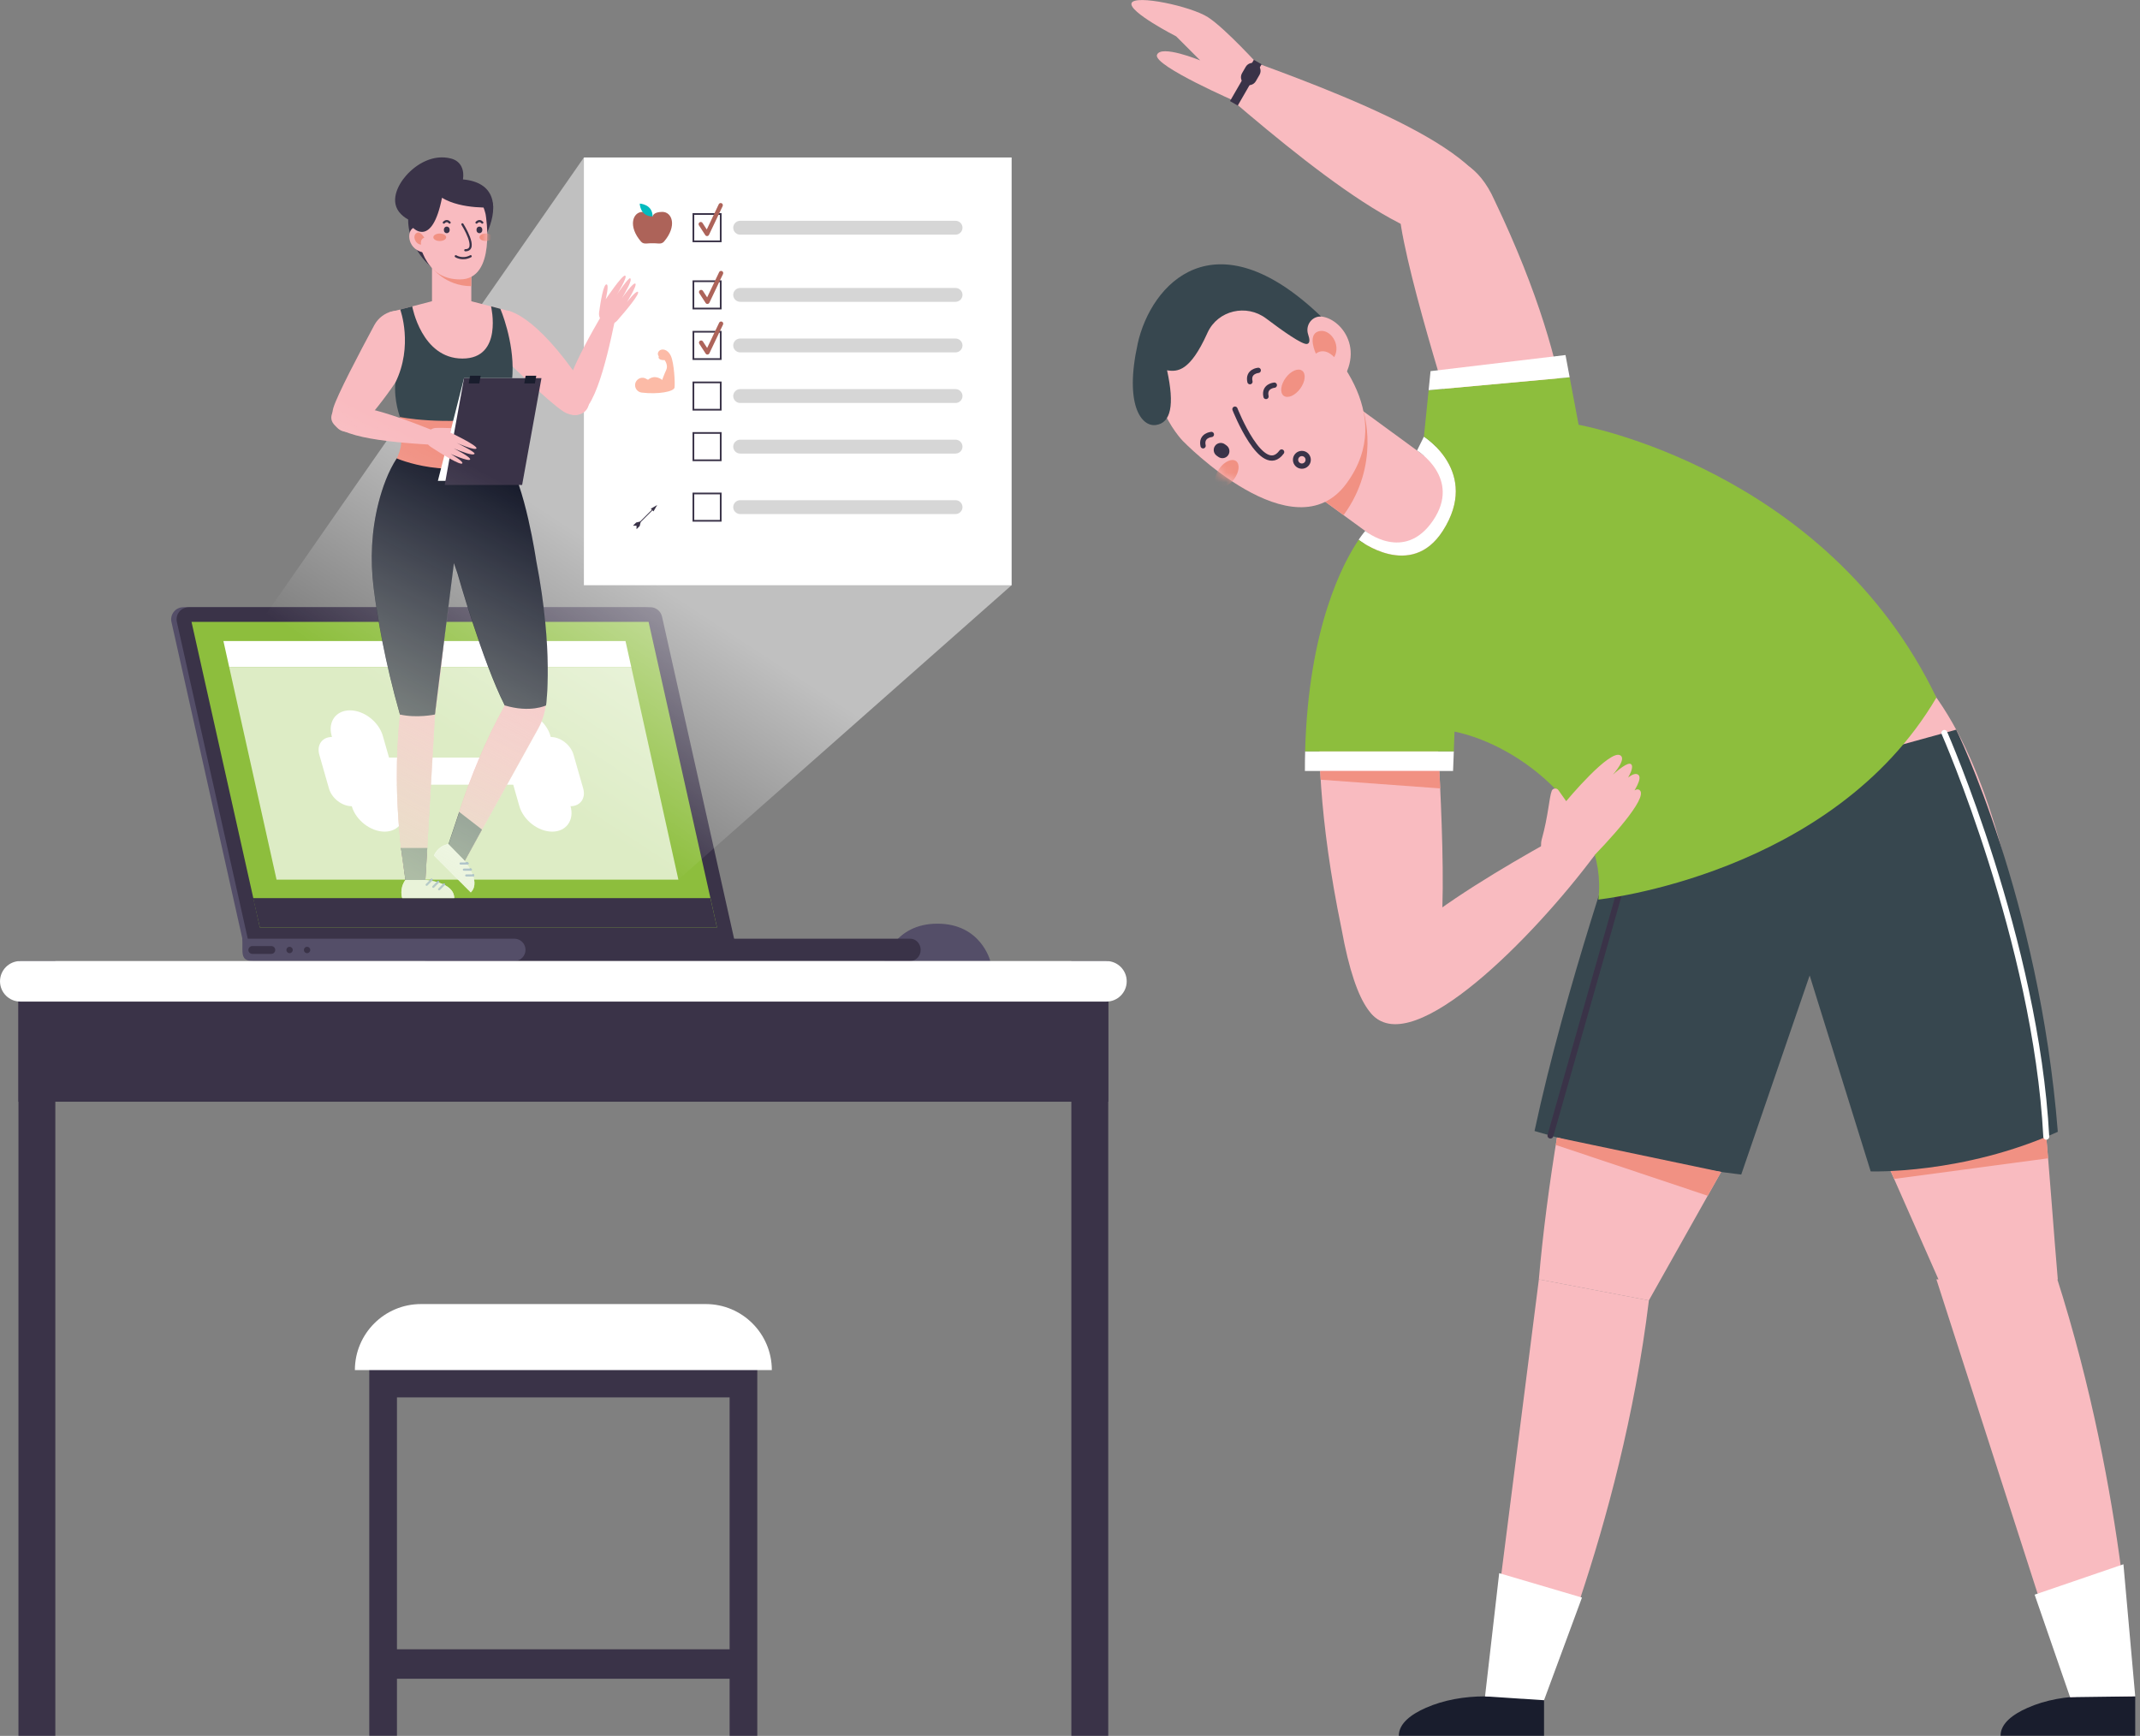 <svg width="233" height="189" viewBox="0 0 233 189" fill="none" xmlns="http://www.w3.org/2000/svg">
<rect x="0" y="0" width="233" height="189" fill="#808080" stroke="none"/>
<g clip-path="url(#clip0_1264_29670)">
<path d="M158.179 58.339C156.483 60.659 153.232 61.166 150.913 59.469L139.514 51.139L145.651 42.742L157.05 51.072C159.369 52.769 159.876 56.02 158.179 58.339Z" fill="#F9BBC0"/>
<path d="M148.446 44.782C148.446 44.782 150.352 50.534 146.286 56.088C143.504 54.055 141.746 52.771 141.746 52.771L147.421 44.033L148.446 44.782Z" fill="#F19183"/>
<path d="M128.809 48.032C128.809 48.032 140.869 60.477 146.61 52.626C152.18 45.007 144.974 37.602 141.481 34.517C139.812 33.041 137.746 32.054 135.525 31.867C133.123 31.663 130.121 32.28 127.735 35.547C122.964 42.076 128.809 48.037 128.809 48.037V48.032Z" fill="#F9BBC0"/>
<mask id="mask0_1264_29670" style="mask-type:luminance" maskUnits="userSpaceOnUse" x="125" y="31" width="24" height="25">
<path d="M128.809 48.03C128.809 48.03 140.869 60.475 146.61 52.624C152.18 45.005 144.974 37.6 141.481 34.515C139.812 33.039 137.746 32.052 135.525 31.865C133.123 31.661 130.121 32.278 127.735 35.545C122.964 42.074 128.809 48.035 128.809 48.035V48.03Z" fill="white"/>
</mask>
<g mask="url(#mask0_1264_29670)">
<path d="M134.579 50.2C135.02 50.519 134.926 51.395 134.375 52.15C133.824 52.905 133.02 53.258 132.579 52.938C132.138 52.618 132.232 51.742 132.783 50.988C133.334 50.233 134.138 49.88 134.579 50.2Z" fill="#F19183"/>
</g>
<path d="M142.923 34.619C144.83 33.671 148.697 36.966 146.312 41.126L141.497 38.167C141.497 38.167 141.012 35.566 142.918 34.619H142.923Z" fill="#F9BBC0"/>
<path d="M143.271 38.509C143.271 38.509 142.313 36.476 143.536 36.08C144.759 35.683 146.07 37.473 145.266 38.884C144.125 37.71 143.271 38.509 143.271 38.509Z" fill="#F19183"/>
<path d="M134.461 44.549C134.461 44.549 137.43 52.102 139.541 49.215" stroke="#3A3348" stroke-width="0.573" stroke-linecap="round" stroke-linejoin="round"/>
<path d="M136.996 40.322C136.996 40.322 135.833 40.421 136.092 41.556" stroke="#3A3348" stroke-width="0.573" stroke-linecap="round" stroke-linejoin="round"/>
<path d="M138.746 41.934C138.746 41.934 137.583 42.033 137.842 43.168" stroke="#3A3348" stroke-width="0.573" stroke-linecap="round" stroke-linejoin="round"/>
<path d="M133.712 49.573C133.96 49.231 133.882 48.752 133.546 48.504L133.365 48.372C133.023 48.124 132.544 48.196 132.296 48.537C132.048 48.879 132.119 49.358 132.461 49.606L132.643 49.738C132.984 49.986 133.464 49.914 133.712 49.573Z" fill="#3A3348"/>
<path d="M131.894 47.303C131.894 47.303 130.732 47.402 130.991 48.537" stroke="#3A3348" stroke-width="0.573" stroke-linecap="round" stroke-linejoin="round"/>
<path d="M141.774 40.358C142.215 40.678 142.121 41.554 141.57 42.308C141.02 43.063 140.215 43.416 139.774 43.096C139.334 42.777 139.427 41.901 139.978 41.146C140.529 40.391 141.334 40.038 141.774 40.358Z" fill="#F19183"/>
<path d="M141.057 50.062C141.057 50.442 141.365 50.75 141.745 50.75C142.125 50.75 142.434 50.442 142.434 50.062C142.434 49.682 142.125 49.373 141.745 49.373C141.365 49.373 141.057 49.682 141.057 50.062Z" stroke="#3A3348" stroke-width="0.573" stroke-linecap="round" stroke-linejoin="round"/>
<path d="M179.996 95.264C179.957 95.202 180.035 95.325 179.996 95.264V95.264Z" fill="#F9BBC0"/>
<path d="M178.712 93.337C177.71 91.645 176.564 90.031 175.098 88.72C172.966 86.814 170.619 85.161 168.068 83.822C151.733 75.238 144.73 68.842 144.73 68.842L149.485 56.815L153.094 54.534L154.174 50.402L164.195 42.221C164.195 42.221 172.415 46.948 185.549 59.911C185.941 60.297 186.337 60.666 186.739 61.03C190.265 64.187 194.607 66.209 199.158 67.52C210.331 70.732 215.427 81.894 209.697 91.072C208.992 92.202 208.254 93.276 207.493 94.301C206.744 95.337 205.945 96.367 205.086 97.381C197.808 105.942 185.065 104.036 178.712 93.337Z" fill="#F9BBC0"/>
<path d="M200.08 67.8C200.006 67.783 200.153 67.817 200.08 67.8V67.8Z" fill="#F9BBC0"/>
<path d="M145.253 67.223C145.253 67.223 141.116 77.228 146.063 101.127C149.341 119.292 155.347 108.565 156.614 103.271C157.881 97.976 156.195 75.602 156.195 75.602L145.253 67.223Z" fill="#F9BBC0"/>
<path d="M170.736 52.165C170.736 52.165 172.493 42.232 162.708 21.781C159.331 14.2 152.362 17.125 152.301 22.177C152.241 27.23 158.62 47.025 158.62 47.025L170.736 52.16V52.165Z" fill="#F9BBC0"/>
<path d="M133.879 10.687C144.253 19.568 158.219 30.659 161.949 24.345C165.679 18.031 149.118 11.326 136.259 6.654L133.879 10.687Z" fill="#F9BBC0"/>
<path d="M205.968 70.822C221.058 82.177 222.297 119.117 224.049 139.298L212.072 141.59L203.665 122.55C197.334 108.214 193.748 92.827 193.098 77.169L205.968 70.822Z" fill="#F9BBC0"/>
<path d="M222.793 123.766C222.793 123.766 213.895 126.812 205.852 127.495L206.232 128.355L222.997 126.113L222.798 123.766H222.793Z" fill="#F19183"/>
<path d="M223.911 139.006L210.832 139.292L226.242 187.136L232.214 184.695C232.214 184.695 231.619 163.104 223.911 139.006Z" fill="#F9BBC0"/>
<path d="M182.345 74.902L201.947 77.167C201.292 92.819 196.559 108.212 190.229 122.547L179.524 141.588L167.547 139.296C169.299 119.115 175.348 93.028 182.34 74.908L182.345 74.902Z" fill="#F9BBC0"/>
<path d="M179.529 141.583L167.551 139.291L161.562 186.297L166.89 187.559C166.89 187.559 176.476 166.7 179.529 141.583Z" fill="#F9BBC0"/>
<path d="M125.967 5.987C126.352 4.803 130.677 6.577 130.677 6.577L128.06 3.96C128.06 3.96 122.815 1.271 123.206 0.329C123.598 -0.613 129.641 0.676 131.509 1.866C133.377 3.056 137.189 7.26 137.189 7.26L134.787 11.16C134.787 11.16 125.581 7.172 125.967 5.987Z" fill="#F9BBC0"/>
<path d="M155.226 185.951C153.678 186.635 152.301 187.626 152.301 188.982H168.113V184.695H161.689C159.452 184.695 157.21 185.075 155.221 185.951H155.226Z" fill="#191D2D"/>
<path d="M220.744 185.949C219.196 186.632 217.818 187.624 217.818 188.979H232.479V184.688H227.212C224.975 184.688 222.733 185.068 220.744 185.949Z" fill="#191D2D"/>
<path d="M212.988 79.445C212.988 79.445 222.045 97.852 224.051 123.228C213.737 127.884 203.677 127.537 203.677 127.537L197.033 106.204L189.584 127.878C189.584 127.878 179.359 126.804 167.078 123.14C170.433 107.433 176.747 89.434 176.747 89.434L212.988 79.445Z" fill="#37474F"/>
<path d="M178.67 88.902L168.809 123.639" stroke="#3A3348" stroke-width="0.645" stroke-linecap="round" stroke-linejoin="round"/>
<path d="M211.699 79.797C211.699 79.797 221.671 102.462 222.795 123.762" stroke="white" stroke-width="0.645" stroke-linecap="round" stroke-linejoin="round"/>
<path d="M157.09 57.796C161.205 51.383 155.035 47.543 155.035 47.537L154.286 49.047C154.286 49.047 159.167 52.044 156.032 56.666C152.897 61.288 148.649 57.807 148.649 57.807C148.649 57.807 148.368 58.115 147.928 58.765C147.928 58.765 153.608 63.206 157.09 57.79V57.796Z" fill="white"/>
<path d="M142.07 83.942H158.207L158.29 81.799H142.103C142.087 82.499 142.07 83.209 142.076 83.942H142.07Z" fill="white"/>
<path d="M171.876 46.249L170.901 41.076L155.546 42.481L155.034 47.544C155.034 47.544 161.204 51.384 157.089 57.803C153.612 63.224 147.932 58.783 147.927 58.778C146.301 61.169 142.461 68.215 142.098 81.807H158.284L158.367 79.653C165.694 81.168 175.099 88.721 174.03 97.939C174.03 97.939 199.472 95.288 210.833 75.951C198.817 50.987 171.876 46.249 171.876 46.249Z" fill="#8DBE3D"/>
<path d="M170.45 38.656L155.756 40.408L155.547 42.48L170.902 41.075L170.45 38.656Z" fill="white"/>
<path d="M123.861 37.452C125.31 30.874 132.247 23.326 143.838 34.455H143.761C142.758 34.483 142.108 35.48 142.433 36.427C142.61 36.934 142.643 37.37 142.318 37.447C141.827 37.568 139.662 36.042 137.855 34.675C135.717 33.061 132.605 33.777 131.481 36.207C131.464 36.246 131.442 36.29 131.426 36.328C129.58 40.4 128.23 40.51 127.068 40.317C127.905 44.135 127.475 46.041 125.861 46.273C124.247 46.504 122.418 44.025 123.867 37.447L123.861 37.452Z" fill="#37474F"/>
<path d="M161.688 184.697L163.23 171.281L172.243 173.937L168.111 185.115L161.688 184.697Z" fill="white"/>
<path d="M221.527 173.622L231.196 170.311L232.48 184.69L225.389 184.784L221.527 173.622Z" fill="white"/>
<path d="M170.713 90.506C161.044 95.828 144.66 105.326 149.442 110.483C153.915 115.315 166.956 102.042 173.606 93.139L170.719 90.506H170.713Z" fill="#F9BBC0"/>
<path d="M169.677 86.032L170.526 87.228C170.526 87.228 175.324 81.443 176.448 82.258C177.506 83.03 173.021 86.952 173.021 86.952C173.021 86.952 176.972 82.561 177.605 83.217C178.167 83.796 176.118 86.6 174.327 88.071C174.299 88.071 177.473 83.476 178.404 84.385C179.159 85.123 175.6 89.255 175.6 89.255C175.6 89.255 177.715 85.294 178.536 86.038C179.467 86.881 175.192 91.547 172.597 94.137C171.534 95.2 169.826 95.244 168.702 94.236C167.98 93.591 167.606 92.296 167.87 91.36C168.581 88.809 168.658 86.892 168.95 86.104C169.066 85.801 169.49 85.762 169.677 86.027V86.032Z" fill="#F9BBC0"/>
<path d="M169.396 124.659L185.936 130.191L187.396 127.596L169.523 123.844L169.396 124.659Z" fill="#F19183"/>
<path d="M143.738 83.943H156.718L156.812 85.839L143.793 84.891L143.738 83.943Z" fill="#F19183"/>
<path d="M137.36 6.999L136.516 6.512L133.921 11.006L134.765 11.494L137.36 6.999Z" fill="#3A3348"/>
<path d="M135.547 9.16C135.134 8.923 134.991 8.389 135.228 7.976L135.63 7.282C135.867 6.868 136.401 6.725 136.814 6.962C137.227 7.199 137.371 7.733 137.134 8.146L136.732 8.841C136.495 9.254 135.96 9.397 135.547 9.16Z" fill="#3A3348"/>
<path d="M96.316 104.632H107.82C107.82 104.632 106.817 100.566 102.068 100.566C97.319 100.566 96.316 104.632 96.316 104.632Z" fill="#544E68"/>
<path d="M19.958 66.109H70.214C70.831 66.109 71.366 66.539 71.498 67.14L79.426 102.57H26.47L18.668 67.718C18.487 66.897 19.109 66.115 19.952 66.115L19.958 66.109Z" fill="#544E68"/>
<path d="M20.542 66.109H70.799C71.416 66.109 71.95 66.539 72.082 67.14L80.01 102.57H27.06L19.258 67.718C19.076 66.897 19.699 66.115 20.542 66.115V66.109Z" fill="#3A3348"/>
<path d="M20.852 67.707H70.618L78.067 100.978H28.295L20.852 67.707Z" fill="#8DBE3D"/>
<path d="M77.348 97.787H37.918H27.555L28.293 100.977H38.728H78.065L77.348 97.787Z" fill="#3A3348"/>
<path d="M73.86 95.77L68.731 72.625H24.953L30.11 95.77H73.86Z" fill="#DDECC5"/>
<path d="M68.104 69.797H24.326L24.954 72.623H68.732L68.104 69.797Z" fill="white"/>
<path d="M46.552 102.201H99.095C99.729 102.201 100.241 102.747 100.241 103.419C100.241 104.091 99.729 104.636 99.095 104.636H46.552C45.919 104.636 45.406 104.091 45.406 103.419C45.406 102.747 45.919 102.201 46.552 102.201Z" fill="#3A3348"/>
<path d="M56 102.201C56.672 102.201 57.218 102.747 57.218 103.419C57.218 104.091 56.672 104.636 56 104.636H27.555C26.514 104.636 26.393 104.118 26.393 103.419V102.201H56Z" fill="#544E68"/>
<path d="M27.467 103.854H29.544C29.781 103.854 29.968 103.661 29.968 103.43C29.968 103.193 29.776 103.006 29.544 103.006H27.467C27.23 103.006 27.043 103.199 27.043 103.43C27.043 103.667 27.236 103.854 27.467 103.854Z" fill="#3A3348"/>
<path d="M31.527 103.776C31.72 103.776 31.874 103.622 31.874 103.429C31.874 103.236 31.72 103.082 31.527 103.082C31.334 103.082 31.18 103.236 31.18 103.429C31.18 103.622 31.334 103.776 31.527 103.776Z" fill="#3A3348"/>
<path d="M33.433 103.776C33.626 103.776 33.78 103.622 33.78 103.429C33.78 103.236 33.626 103.082 33.433 103.082C33.24 103.082 33.086 103.236 33.086 103.429C33.086 103.622 33.24 103.776 33.433 103.776Z" fill="#3A3348"/>
<path d="M41.877 90.546C40.345 90.546 38.731 89.295 38.296 87.758L36.114 80.128C35.673 78.596 36.571 77.34 38.103 77.34C39.635 77.34 41.249 78.591 41.684 80.128L43.866 87.758C44.307 89.29 43.409 90.546 41.877 90.546Z" fill="white"/>
<path d="M60.125 90.546C58.593 90.546 56.979 89.295 56.544 87.758L54.362 80.128C53.921 78.596 54.819 77.34 56.351 77.34C57.883 77.34 59.497 78.591 59.932 80.128L62.114 87.758C62.555 89.29 61.657 90.546 60.125 90.546Z" fill="white"/>
<path d="M40.78 85.433H58.294L57.452 82.481H39.932L40.78 85.433Z" fill="white"/>
<path d="M38.296 87.777C39.359 87.777 39.977 86.912 39.673 85.849L38.621 82.168C38.318 81.105 37.205 80.24 36.142 80.24C35.079 80.24 34.462 81.105 34.765 82.168L35.817 85.849C36.12 86.912 37.233 87.777 38.296 87.777Z" fill="white"/>
<path d="M62.12 87.777C63.184 87.777 63.801 86.912 63.498 85.849L62.445 82.168C62.142 81.105 61.029 80.24 59.966 80.24C58.903 80.24 58.286 81.105 58.589 82.168L59.641 85.849C59.944 86.912 61.057 87.777 62.12 87.777Z" fill="white"/>
<path d="M63.574 17.148L24.953 72.628L73.86 95.773L110.145 63.714L63.574 17.148Z" fill="url(#paint0_linear_1264_29670)"/>
<path d="M110.145 17.146H63.574V63.717H110.145V17.146Z" fill="white"/>
<path d="M104.04 25.549H80.587C80.174 25.549 79.832 25.207 79.832 24.794C79.832 24.381 80.174 24.039 80.587 24.039H104.04C104.453 24.039 104.795 24.381 104.795 24.794C104.795 25.207 104.453 25.549 104.04 25.549Z" fill="#D6D6D6"/>
<path d="M78.471 23.301H75.496V26.276H78.471V23.301Z" stroke="#3A3348" stroke-width="0.187" stroke-miterlimit="10"/>
<path d="M72.12 23.07C71.046 23.07 71.046 23.605 71.046 23.605C71.046 23.605 71.046 23.07 69.971 23.07C68.897 23.07 68.335 24.624 69.8 26.315C69.955 26.492 70.175 26.53 70.39 26.514C70.825 26.475 71.26 26.475 71.696 26.514C71.91 26.53 72.131 26.492 72.285 26.315C73.751 24.624 73.189 23.07 72.114 23.07H72.12Z" fill="#AD6359"/>
<path d="M69.652 22.166C69.652 22.166 69.68 23.565 71.052 23.565C71.052 22.221 69.652 22.166 69.652 22.166Z" fill="#02BBBE"/>
<path d="M104.04 55.969H80.587C80.174 55.969 79.832 55.627 79.832 55.214C79.832 54.801 80.174 54.459 80.587 54.459H104.04C104.453 54.459 104.795 54.801 104.795 55.214C104.795 55.627 104.453 55.969 104.04 55.969Z" fill="#D6D6D6"/>
<path d="M78.471 53.727H75.496V56.702H78.471V53.727Z" stroke="#3A3348" stroke-width="0.187" stroke-miterlimit="10"/>
<path d="M73.118 55.218C73.118 56.21 72.313 57.014 71.321 57.014C70.33 57.014 69.525 56.21 69.525 55.218C69.525 54.226 70.33 53.422 71.321 53.422C72.313 53.422 73.118 54.226 73.118 55.218Z" fill="white"/>
<path d="M72.218 55.216C72.218 55.712 71.816 56.114 71.32 56.114C70.824 56.114 70.422 55.712 70.422 55.216C70.422 54.721 70.824 54.318 71.32 54.318C71.816 54.318 72.218 54.721 72.218 55.216Z" fill="white"/>
<path d="M71.106 55.432L69.695 56.842" stroke="#3A3348" stroke-width="0.088" stroke-miterlimit="10"/>
<path d="M70.856 55.387L71.555 54.984L71.153 55.679L70.856 55.387Z" fill="#3A3348"/>
<path d="M69.761 56.818L69.651 57.27L69.304 57.617V57.237H68.918L69.265 56.889L69.722 56.779L69.761 56.818Z" fill="#3A3348"/>
<path d="M104.04 32.861H80.587C80.174 32.861 79.832 32.52 79.832 32.106C79.832 31.693 80.174 31.352 80.587 31.352H104.04C104.453 31.352 104.795 31.693 104.795 32.106C104.795 32.52 104.453 32.861 104.04 32.861Z" fill="#D6D6D6"/>
<path d="M78.471 30.619H75.496V33.594H78.471V30.619Z" stroke="#3A3348" stroke-width="0.187" stroke-miterlimit="10"/>
<path d="M104.04 38.367H80.587C80.174 38.367 79.832 38.025 79.832 37.612C79.832 37.199 80.174 36.857 80.587 36.857H104.04C104.453 36.857 104.795 37.199 104.795 37.612C104.795 38.025 104.453 38.367 104.04 38.367Z" fill="#D6D6D6"/>
<path d="M78.471 36.119H75.496V39.094H78.471V36.119Z" stroke="#3A3348" stroke-width="0.187" stroke-miterlimit="10"/>
<path d="M104.04 43.875H80.587C80.174 43.875 79.832 43.533 79.832 43.12C79.832 42.707 80.174 42.365 80.587 42.365H104.04C104.453 42.365 104.795 42.707 104.795 43.12C104.795 43.533 104.453 43.875 104.04 43.875Z" fill="#D6D6D6"/>
<path d="M78.471 41.633H75.496V44.608H78.471V41.633Z" stroke="#3A3348" stroke-width="0.187" stroke-miterlimit="10"/>
<path d="M104.04 49.381H80.587C80.174 49.381 79.832 49.039 79.832 48.626C79.832 48.213 80.174 47.871 80.587 47.871H104.04C104.453 47.871 104.795 48.213 104.795 48.626C104.795 49.039 104.453 49.381 104.04 49.381Z" fill="#D6D6D6"/>
<path d="M78.471 47.139H75.496V50.114H78.471V47.139Z" stroke="#3A3348" stroke-width="0.187" stroke-miterlimit="10"/>
<path d="M73.044 38.748C72.692 37.982 72.014 37.921 71.75 38.219C71.485 38.516 71.733 38.808 71.733 38.808C71.733 38.808 71.629 38.94 71.805 39.089C71.981 39.238 72.361 39.205 72.361 39.205C72.361 39.205 72.785 39.75 72.538 40.279C72.29 40.808 72.097 41.37 72.097 41.37C72.097 41.37 71.347 40.687 70.554 41.348C70.455 41.287 70.361 41.238 70.273 41.199C69.629 40.913 68.951 41.552 69.199 42.218C69.304 42.499 69.557 42.703 69.86 42.742C71.65 42.962 73.375 42.643 73.441 42.196C73.513 41.712 73.397 39.519 73.044 38.753V38.748Z" fill="#FCBBA7"/>
<path d="M76.984 25.704C76.906 25.704 76.829 25.665 76.785 25.593L76.097 24.53C76.025 24.42 76.058 24.277 76.168 24.205C76.278 24.133 76.422 24.166 76.493 24.277L76.951 24.987L78.256 22.238C78.311 22.122 78.454 22.073 78.57 22.128C78.686 22.183 78.736 22.326 78.68 22.442L77.193 25.571C77.154 25.648 77.083 25.698 76.995 25.704C76.995 25.704 76.984 25.704 76.978 25.704H76.984Z" fill="#AD6359"/>
<path d="M77.026 33.098C76.949 33.098 76.872 33.059 76.828 32.988L76.139 31.924C76.068 31.814 76.101 31.671 76.211 31.599C76.321 31.528 76.465 31.561 76.536 31.671L76.993 32.376L78.299 29.627C78.354 29.511 78.498 29.462 78.613 29.517C78.729 29.572 78.778 29.715 78.723 29.831L77.236 32.96C77.197 33.037 77.126 33.087 77.037 33.092C77.037 33.092 77.026 33.092 77.021 33.092L77.026 33.098Z" fill="#AD6359"/>
<path d="M77.026 38.606C76.949 38.606 76.872 38.567 76.828 38.495L76.139 37.432C76.068 37.322 76.101 37.179 76.211 37.107C76.321 37.035 76.465 37.068 76.536 37.179L76.993 37.884L78.299 35.135C78.354 35.019 78.498 34.969 78.613 35.025C78.729 35.08 78.778 35.223 78.723 35.339L77.236 38.468C77.197 38.545 77.126 38.594 77.037 38.6C77.037 38.6 77.026 38.6 77.021 38.6L77.026 38.606Z" fill="#AD6359"/>
<path d="M50.407 19.527C50.562 18.585 50.248 17.56 49.118 17.263C47.184 16.756 45.339 17.83 44.198 19.136C43.306 20.155 42.342 22.012 43.675 23.329C46.204 25.83 49.564 22.078 50.292 20.012C50.347 19.858 50.385 19.692 50.413 19.527H50.407Z" fill="#3A3348"/>
<path d="M48.38 52.727C49.388 60.087 48.479 70.131 47.355 77.794H43.548L42.099 69.965C41.008 64.07 41.03 58.027 42.165 52.143L48.38 52.727Z" fill="#F9BBC0"/>
<path d="M48.96 19.528C48.96 19.528 46.795 19.225 45.125 21.622C43.456 24.024 44.932 28.337 48.58 30.172C52.601 28.569 57.56 18.961 48.96 19.528Z" fill="#3A3348"/>
<path d="M49.173 35.653C50.357 35.653 51.316 34.694 51.316 33.51V27.697H47.035V33.51C47.035 34.694 47.994 35.653 49.178 35.653H49.173Z" fill="#F9BBC0"/>
<path d="M47.031 29.127C47.031 29.127 48.48 31.154 51.312 31.154V28.84L47.031 28.604V29.127Z" fill="#F19183"/>
<path d="M52.883 23.392C52.883 23.392 54.089 30.422 50.084 30.422C46.079 30.422 45.489 26.229 45.313 24.317C45.23 23.403 45.401 22.477 45.88 21.695C46.398 20.846 47.329 19.998 48.993 19.998C52.321 19.998 52.883 23.386 52.883 23.386V23.392Z" fill="#F9BBC0"/>
<mask id="mask1_1264_29670" style="mask-type:luminance" maskUnits="userSpaceOnUse" x="45" y="19" width="9" height="12">
<path d="M52.881 23.388C52.881 23.388 54.087 30.418 50.082 30.418C46.077 30.418 45.487 26.225 45.311 24.314C45.228 23.399 45.399 22.473 45.879 21.691C46.396 20.843 47.327 19.994 48.991 19.994C52.319 19.994 52.881 23.382 52.881 23.382V23.388Z" fill="white"/>
</mask>
<g mask="url(#mask1_1264_29670)">
<path d="M52.199 25.83C52.199 26.055 52.513 26.237 52.899 26.237C53.285 26.237 53.599 26.055 53.599 25.83C53.599 25.604 53.285 25.422 52.899 25.422C52.513 25.422 52.199 25.604 52.199 25.83Z" fill="#F19183"/>
</g>
<path d="M44.993 24.82C44.216 25.223 44.37 27.311 46.331 27.526L46.519 25.206C46.519 25.206 45.77 24.413 44.993 24.815V24.82Z" fill="#F9BBC0"/>
<path d="M46.198 25.884C46.198 25.884 45.757 25.074 45.327 25.383C44.898 25.691 45.173 26.562 45.84 26.639C45.724 25.978 46.198 25.884 46.198 25.884Z" fill="#F19183"/>
<path d="M50.348 24.424C50.348 24.424 52.138 27.245 50.662 27.245" stroke="#3A3348" stroke-width="0.237" stroke-linecap="round" stroke-linejoin="round"/>
<path d="M48.644 25.39C48.473 25.39 48.33 25.247 48.33 25.076V24.982C48.33 24.811 48.473 24.668 48.644 24.668C48.815 24.668 48.958 24.811 48.958 24.982V25.076C48.958 25.247 48.815 25.39 48.644 25.39Z" fill="#3A3348"/>
<path d="M48.324 24.234C48.324 24.234 48.638 23.87 48.952 24.234" stroke="#3A3348" stroke-width="0.237" stroke-linecap="round" stroke-linejoin="round"/>
<path d="M52.197 25.39C52.026 25.39 51.883 25.247 51.883 25.076V24.982C51.883 24.811 52.026 24.668 52.197 24.668C52.368 24.668 52.511 24.811 52.511 24.982V25.076C52.511 25.247 52.368 25.39 52.197 25.39Z" fill="#3A3348"/>
<path d="M51.883 24.234C51.883 24.234 52.197 23.87 52.511 24.234" stroke="#3A3348" stroke-width="0.237" stroke-linecap="round" stroke-linejoin="round"/>
<path d="M47.18 25.834C47.18 26.059 47.494 26.241 47.879 26.241C48.265 26.241 48.579 26.059 48.579 25.834C48.579 25.608 48.265 25.426 47.879 25.426C47.494 25.426 47.18 25.608 47.18 25.834Z" fill="#F19183"/>
<path d="M49.625 27.898C49.625 27.898 50.347 28.372 51.245 27.898" stroke="#3A3348" stroke-width="0.237" stroke-linecap="round" stroke-linejoin="round"/>
<path d="M66.054 30.965C66.335 31.036 65.949 32.584 65.949 32.584C65.949 32.584 67.767 29.868 68.07 30.011C68.368 30.155 67.172 32.055 67.172 32.055C67.172 32.055 68.45 30.171 68.615 30.298C68.869 30.491 68.169 31.686 67.718 32.463C67.707 32.463 68.946 30.7 69.177 30.876C69.409 31.047 68.257 32.898 68.257 32.898C68.257 32.898 69.244 31.62 69.453 31.774C69.717 31.962 68.153 33.818 67.194 34.915C66.797 35.366 66.125 35.427 65.651 35.058C65.338 34.81 65.172 34.419 65.227 34.017C65.376 32.931 65.701 30.871 66.054 30.965Z" fill="#F9BBC0"/>
<path d="M42.171 52.142C40.788 56.506 43.245 60.676 47.565 60.99C48.11 61.029 48.65 61.046 49.173 61.04C49.702 61.04 50.237 61.029 50.782 60.99C55.102 60.671 57.537 56.533 56.176 52.142C56.132 52.01 56.082 51.873 56.027 51.74H42.32C42.265 51.873 42.215 52.01 42.171 52.142Z" fill="#F9BBC0"/>
<path d="M55.526 33.895L50.805 32.666L49.168 33.311L47.532 32.666L42.381 34.01C42.381 34.01 42.425 37.531 43.389 44.346H54.942C55.708 38.936 55.895 35.597 55.939 34.457C55.95 34.198 55.774 33.966 55.521 33.9L55.526 33.895Z" fill="#F9BBC0"/>
<path d="M54.794 45.398C54.849 45.034 54.898 44.687 54.948 44.34H43.395C43.444 44.687 43.494 45.034 43.549 45.398C43.692 46.351 43.731 47.315 43.676 48.273C43.609 49.475 42.783 50.599 42.32 51.739H56.028C55.565 50.593 54.733 49.48 54.667 48.273C54.612 47.315 54.656 46.351 54.794 45.398Z" fill="#F19183"/>
<path d="M43.554 77.793H47.361L46.303 96.018H44.21C44.21 96.018 42.48 87.407 43.56 77.793H43.554Z" fill="#F9BBC0"/>
<path d="M56.287 52.725L49.434 59.666L54.96 76.806C50.53 84.811 48.789 92.668 48.789 92.668L50.563 93.786L58.59 79.335C59.163 78.31 59.466 77.153 59.45 75.98C59.367 68.514 58.078 59.352 56.282 52.73L56.287 52.725Z" fill="#F9BBC0"/>
<path d="M55.205 33.812C55.205 33.812 58.174 33.994 63.37 41.735C65.342 44.523 63.083 45.917 61.353 44.809C59.623 43.702 54.77 38.898 54.77 38.898L55.21 33.812H55.205Z" fill="#F9BBC0"/>
<path d="M65.551 34.244C63.061 38.536 59.992 44.26 62.218 45.109C64.444 45.957 65.965 39.649 66.973 34.784L65.551 34.244Z" fill="#F9BBC0"/>
<path d="M45.813 34.811C45.813 34.811 46.507 37.929 40.066 45.571C37.775 48.43 35.67 46.513 36.298 44.403C36.7 43.047 39.091 38.491 40.75 35.406C41.609 33.808 43.664 33.318 45.157 34.353L45.813 34.811Z" fill="#F9BBC0"/>
<path d="M58.384 61.046C58.384 61.046 57.166 52.727 55.139 49.906C48.952 52.463 43.194 49.906 43.194 49.906C42.269 51.333 41.646 53.058 41.222 54.71C40.445 57.757 40.291 60.931 40.688 64.054C41.073 67.096 41.889 71.999 43.547 77.795C45.404 78.213 47.354 77.795 47.354 77.795C47.354 77.795 48.412 69.2 49.425 61.311L49.817 62.451C49.817 62.451 52.544 72.076 54.957 76.803C57.75 77.641 59.453 76.803 59.453 76.803C59.453 76.803 60.301 70.864 58.384 61.046Z" fill="#191D2D"/>
<path d="M43.576 33.699C43.576 33.699 45.031 37.638 43.042 41.671C42.877 43.654 43.549 45.401 43.549 45.401C43.549 45.401 48.028 46.365 54.793 45.401C54.793 45.401 55.631 44.277 55.801 40.69C55.972 37.104 54.479 33.622 54.479 33.622L53.465 33.357C53.465 33.357 54.81 39.038 50.353 39.038C45.896 39.038 44.882 33.357 44.882 33.357L43.576 33.699Z" fill="#37474F"/>
<path d="M55.521 52.352H47.676L50.524 41.168H57.868L55.521 52.352Z" fill="white"/>
<path d="M56.849 52.798H48.42L50.525 41.168H58.954L56.849 52.798Z" fill="#3A3348"/>
<path d="M51.031 41.746H52.188L52.337 40.908H51.18L51.031 41.746Z" fill="#191D2D"/>
<path d="M57.082 41.746H58.239L58.388 40.908H57.231L57.082 41.746Z" fill="#191D2D"/>
<path d="M44.993 24.822C44.993 24.822 47.048 26.987 48.123 21.533C50.288 22.844 53.698 22.574 53.698 22.574C53.698 22.574 53.814 19.5 48.332 19.5C42.85 19.5 44.999 24.822 44.999 24.822H44.993Z" fill="#3A3348"/>
<path d="M49.03 47.092L49.14 46.613C48.573 46.585 47.956 46.585 47.51 46.591C47.107 46.591 46.738 46.811 46.54 47.158C46.242 47.676 46.402 48.337 46.909 48.662C48.132 49.456 50.198 50.734 50.341 50.442C50.457 50.21 49.052 49.417 49.052 49.417C49.052 49.417 51.047 50.288 51.184 50.034C51.322 49.781 49.399 48.811 49.399 48.822C50.231 49.153 51.515 49.676 51.669 49.401C51.774 49.213 49.724 48.221 49.724 48.221C49.724 48.221 51.779 49.131 51.878 48.811C51.978 48.497 49.025 47.087 49.025 47.087L49.03 47.092Z" fill="#F9BBC0"/>
<path d="M47.333 46.938C42.722 45.092 36.617 42.883 36.1 45.208C35.582 47.533 42.044 48.128 47.003 48.425L47.333 46.938Z" fill="#F9BBC0"/>
<path d="M43.658 92.322H46.518L46.303 96.019H44.171L43.658 92.322Z" fill="#37474F"/>
<path d="M49.999 88.4L52.478 90.318L50.6 93.728L48.787 92.031L49.999 88.4Z" fill="#37474F"/>
<path d="M44.145 95.807H46.321C46.321 95.807 49.456 96.022 49.456 97.779H43.792C43.792 97.779 43.439 96.793 44.139 95.807H44.145Z" fill="white"/>
<path d="M46.454 96.449C46.426 96.449 46.393 96.438 46.371 96.416C46.327 96.372 46.327 96.295 46.371 96.251L46.905 95.717C46.949 95.673 47.027 95.673 47.071 95.717C47.115 95.761 47.115 95.838 47.071 95.882L46.536 96.416C46.536 96.416 46.481 96.449 46.454 96.449Z" fill="#5577C1"/>
<path d="M47.174 96.67C47.147 96.67 47.114 96.659 47.092 96.637C47.048 96.593 47.048 96.516 47.092 96.472L47.626 95.937C47.67 95.893 47.747 95.893 47.791 95.937C47.835 95.981 47.835 96.059 47.791 96.103L47.257 96.637C47.257 96.637 47.202 96.67 47.174 96.67Z" fill="#5577C1"/>
<path d="M47.809 96.94C47.782 96.94 47.748 96.929 47.726 96.907C47.682 96.862 47.682 96.785 47.726 96.741L48.261 96.207C48.305 96.163 48.382 96.163 48.426 96.207C48.47 96.251 48.47 96.328 48.426 96.372L47.892 96.907C47.892 96.907 47.837 96.94 47.809 96.94Z" fill="#5577C1"/>
<path d="M48.831 91.902L50.434 93.544C50.434 93.544 52.5 95.913 51.255 97.158L47.25 93.153C47.25 93.153 47.636 92.1 48.831 91.897V91.902Z" fill="white"/>
<path d="M50.904 94.134H50.149C50.083 94.134 50.033 94.084 50.033 94.018C50.033 93.952 50.083 93.902 50.149 93.902H50.904C50.97 93.902 51.019 93.952 51.019 94.018C51.019 94.084 50.97 94.134 50.904 94.134Z" fill="#5577C1"/>
<path d="M51.261 94.802H50.506C50.44 94.802 50.391 94.752 50.391 94.686C50.391 94.62 50.44 94.57 50.506 94.57H51.261C51.327 94.57 51.377 94.62 51.377 94.686C51.377 94.752 51.327 94.802 51.261 94.802Z" fill="#5577C1"/>
<path d="M51.521 95.433H50.766C50.7 95.433 50.65 95.383 50.65 95.317C50.65 95.251 50.7 95.201 50.766 95.201H51.521C51.587 95.201 51.637 95.251 51.637 95.317C51.637 95.383 51.587 95.433 51.521 95.433Z" fill="#5577C1"/>
<path d="M69.454 31.774C69.239 31.626 68.258 32.898 68.258 32.898C68.258 32.898 69.41 31.047 69.178 30.877C68.947 30.706 67.707 32.469 67.718 32.463C68.17 31.686 68.87 30.491 68.616 30.298C68.445 30.171 67.173 32.056 67.173 32.056C67.173 32.056 68.368 30.155 68.071 30.012C67.773 29.868 65.95 32.584 65.95 32.584C65.95 32.584 66.335 31.036 66.055 30.965C65.702 30.871 65.377 32.937 65.228 34.017C65.201 34.232 65.239 34.441 65.322 34.634C64.264 36.463 63.145 38.507 62.38 40.314C57.801 33.973 55.201 33.813 55.201 33.813L54.088 33.521L53.46 33.356L51.306 32.794V31.157V30.138C52.573 29.477 52.959 27.758 53.03 26.221L53.041 25.444C53.041 25.395 53.041 25.345 53.041 25.296C53.455 24.364 53.697 23.422 53.686 22.574C53.686 22.574 53.686 22.508 53.675 22.403C53.592 20.904 52.667 19.737 50.391 19.533C50.391 19.533 50.391 19.533 50.391 19.527C50.546 18.585 50.231 17.56 49.102 17.263C47.168 16.756 45.323 17.83 44.182 19.136C43.29 20.155 42.326 22.012 43.659 23.329C43.912 23.582 44.171 23.764 44.441 23.896C44.436 24.364 44.491 24.844 44.612 25.329C44.436 25.902 44.639 26.767 45.4 27.229C45.813 27.924 46.364 28.574 47.025 29.136V32.794L43.031 33.835C42.1 33.956 41.229 34.507 40.744 35.405C39.086 38.49 36.695 43.047 36.293 44.402C36.238 44.578 36.216 44.755 36.199 44.925C36.155 45.008 36.117 45.102 36.094 45.206C35.99 45.686 36.183 46.093 36.596 46.435C36.838 46.743 37.174 46.942 37.571 46.997C39.014 47.603 41.312 47.95 43.675 48.176C43.675 48.209 43.675 48.242 43.675 48.275C43.642 48.832 43.45 49.371 43.202 49.906C42.276 51.333 41.653 53.057 41.229 54.71C40.452 57.757 40.298 60.93 40.695 64.054C41.081 67.095 41.896 71.999 43.554 77.794C42.91 83.535 43.268 88.918 43.659 92.323V92.334C43.797 93.513 43.934 94.449 44.039 95.088L44.138 95.805C43.433 96.791 43.791 97.777 43.791 97.777H49.455C49.455 97.105 48.992 96.659 48.425 96.361C48.463 96.317 48.463 96.245 48.425 96.207C48.38 96.163 48.303 96.163 48.259 96.207L48.21 96.256C48.072 96.196 47.934 96.146 47.796 96.102C47.84 96.058 47.84 95.986 47.796 95.942C47.752 95.898 47.675 95.898 47.631 95.942L47.548 96.025C47.372 95.975 47.207 95.937 47.053 95.909L47.075 95.887C47.119 95.843 47.119 95.766 47.075 95.722C47.031 95.678 46.953 95.678 46.909 95.722L46.772 95.86C46.502 95.816 46.325 95.805 46.325 95.805L46.529 92.328L47.372 77.8C47.681 75.701 47.973 73.414 48.21 71.062C48.573 68.164 49.014 64.677 49.444 61.316L49.835 62.456C49.835 62.456 52.562 72.081 54.975 76.808C52.59 81.117 50.986 85.381 50.011 88.405L48.843 91.909C47.648 92.113 47.262 93.166 47.262 93.166L51.267 97.171C51.741 96.697 51.736 96.052 51.543 95.441C51.603 95.441 51.653 95.391 51.653 95.325C51.653 95.259 51.603 95.21 51.537 95.21H51.466C51.41 95.072 51.35 94.94 51.284 94.807C51.344 94.807 51.4 94.758 51.4 94.692C51.4 94.626 51.35 94.576 51.284 94.576H51.163C51.075 94.416 50.981 94.273 50.893 94.141H50.92C50.986 94.141 51.036 94.091 51.036 94.025C51.036 93.959 50.986 93.909 50.92 93.909H50.727C50.683 93.849 50.645 93.794 50.606 93.749L58.611 79.343C59.047 78.566 59.322 77.712 59.427 76.83C59.454 76.819 59.476 76.808 59.476 76.808C59.476 76.808 60.325 70.869 58.407 61.051C58.407 61.051 57.719 56.341 56.512 52.804H56.865L58.705 42.617C59.746 43.559 60.754 44.419 61.366 44.81C61.763 45.063 62.181 45.179 62.578 45.184C62.606 45.184 62.639 45.184 62.666 45.184C62.716 45.184 62.76 45.173 62.809 45.168C62.821 45.168 62.831 45.168 62.848 45.168C63.454 45.091 63.944 44.722 64.099 44.11C65.305 42.281 66.225 38.446 66.914 35.157C67.024 35.097 67.129 35.02 67.217 34.915C68.176 33.819 69.74 31.962 69.476 31.774H69.454ZM40.816 44.661C41.703 43.565 42.436 42.562 43.036 41.664C42.871 43.647 43.543 45.394 43.543 45.394C43.549 45.432 43.554 45.471 43.554 45.504C42.612 45.173 41.681 44.881 40.81 44.656L40.816 44.661ZM55.774 41.168C55.785 41.014 55.796 40.854 55.801 40.689C55.812 40.43 55.818 40.176 55.812 39.917C56.187 40.281 56.633 40.705 57.118 41.168H55.769H55.774Z" fill="url(#paint1_linear_1264_29670)"/>
<path d="M120.663 106.988H2.008V119.952H120.663V106.988Z" fill="#3A3348"/>
<path d="M6.025 188.983L6.025 104.635H2.009L2.009 188.983H6.025Z" fill="#3A3348"/>
<path d="M120.664 188.983V104.635H116.648V188.983H120.664Z" fill="#3A3348"/>
<path d="M120.465 104.635H2.211C0.991 104.635 0.002 105.623 0.002 106.841C0.002 108.06 0.991 109.048 2.211 109.048H120.465C121.685 109.048 122.674 108.06 122.674 106.841C122.674 105.623 121.685 104.635 120.465 104.635Z" fill="white"/>
<path d="M81.033 148.936H41.641V152.142H81.033V148.936Z" fill="#3A3348"/>
<path d="M43.221 188.977V148.395H40.207V188.977H43.221Z" fill="#3A3348"/>
<path d="M82.453 188.982V148.4H79.439V188.982H82.453Z" fill="#3A3348"/>
<path d="M45.823 141.982H76.846C80.813 141.982 84.036 145.205 84.036 149.172H38.639C38.639 145.205 41.862 141.982 45.828 141.982H45.823Z" fill="white"/>
<path d="M81.033 179.568H41.641V182.775H81.033V179.568Z" fill="#3A3348"/>
</g>
<defs>
<linearGradient id="paint0_linear_1264_29670" x1="72.323" y1="60.86" x2="56.615" y2="84.93" gradientUnits="userSpaceOnUse">
<stop offset="0.1" stop-color="white" stop-opacity="0.5"/>
<stop offset="1" stop-color="white" stop-opacity="0"/>
</linearGradient>
<linearGradient id="paint1_linear_1264_29670" x1="27.445" y1="96.901" x2="53.317" y2="47.328" gradientUnits="userSpaceOnUse">
<stop offset="0.17" stop-color="#E0EECA" stop-opacity="0.7"/>
<stop offset="0.93" stop-color="white" stop-opacity="0"/>
</linearGradient>
<clipPath id="clip0_1264_29670">
<rect width="232.479" height="188.983" fill="white"/>
</clipPath>
</defs>
</svg>
